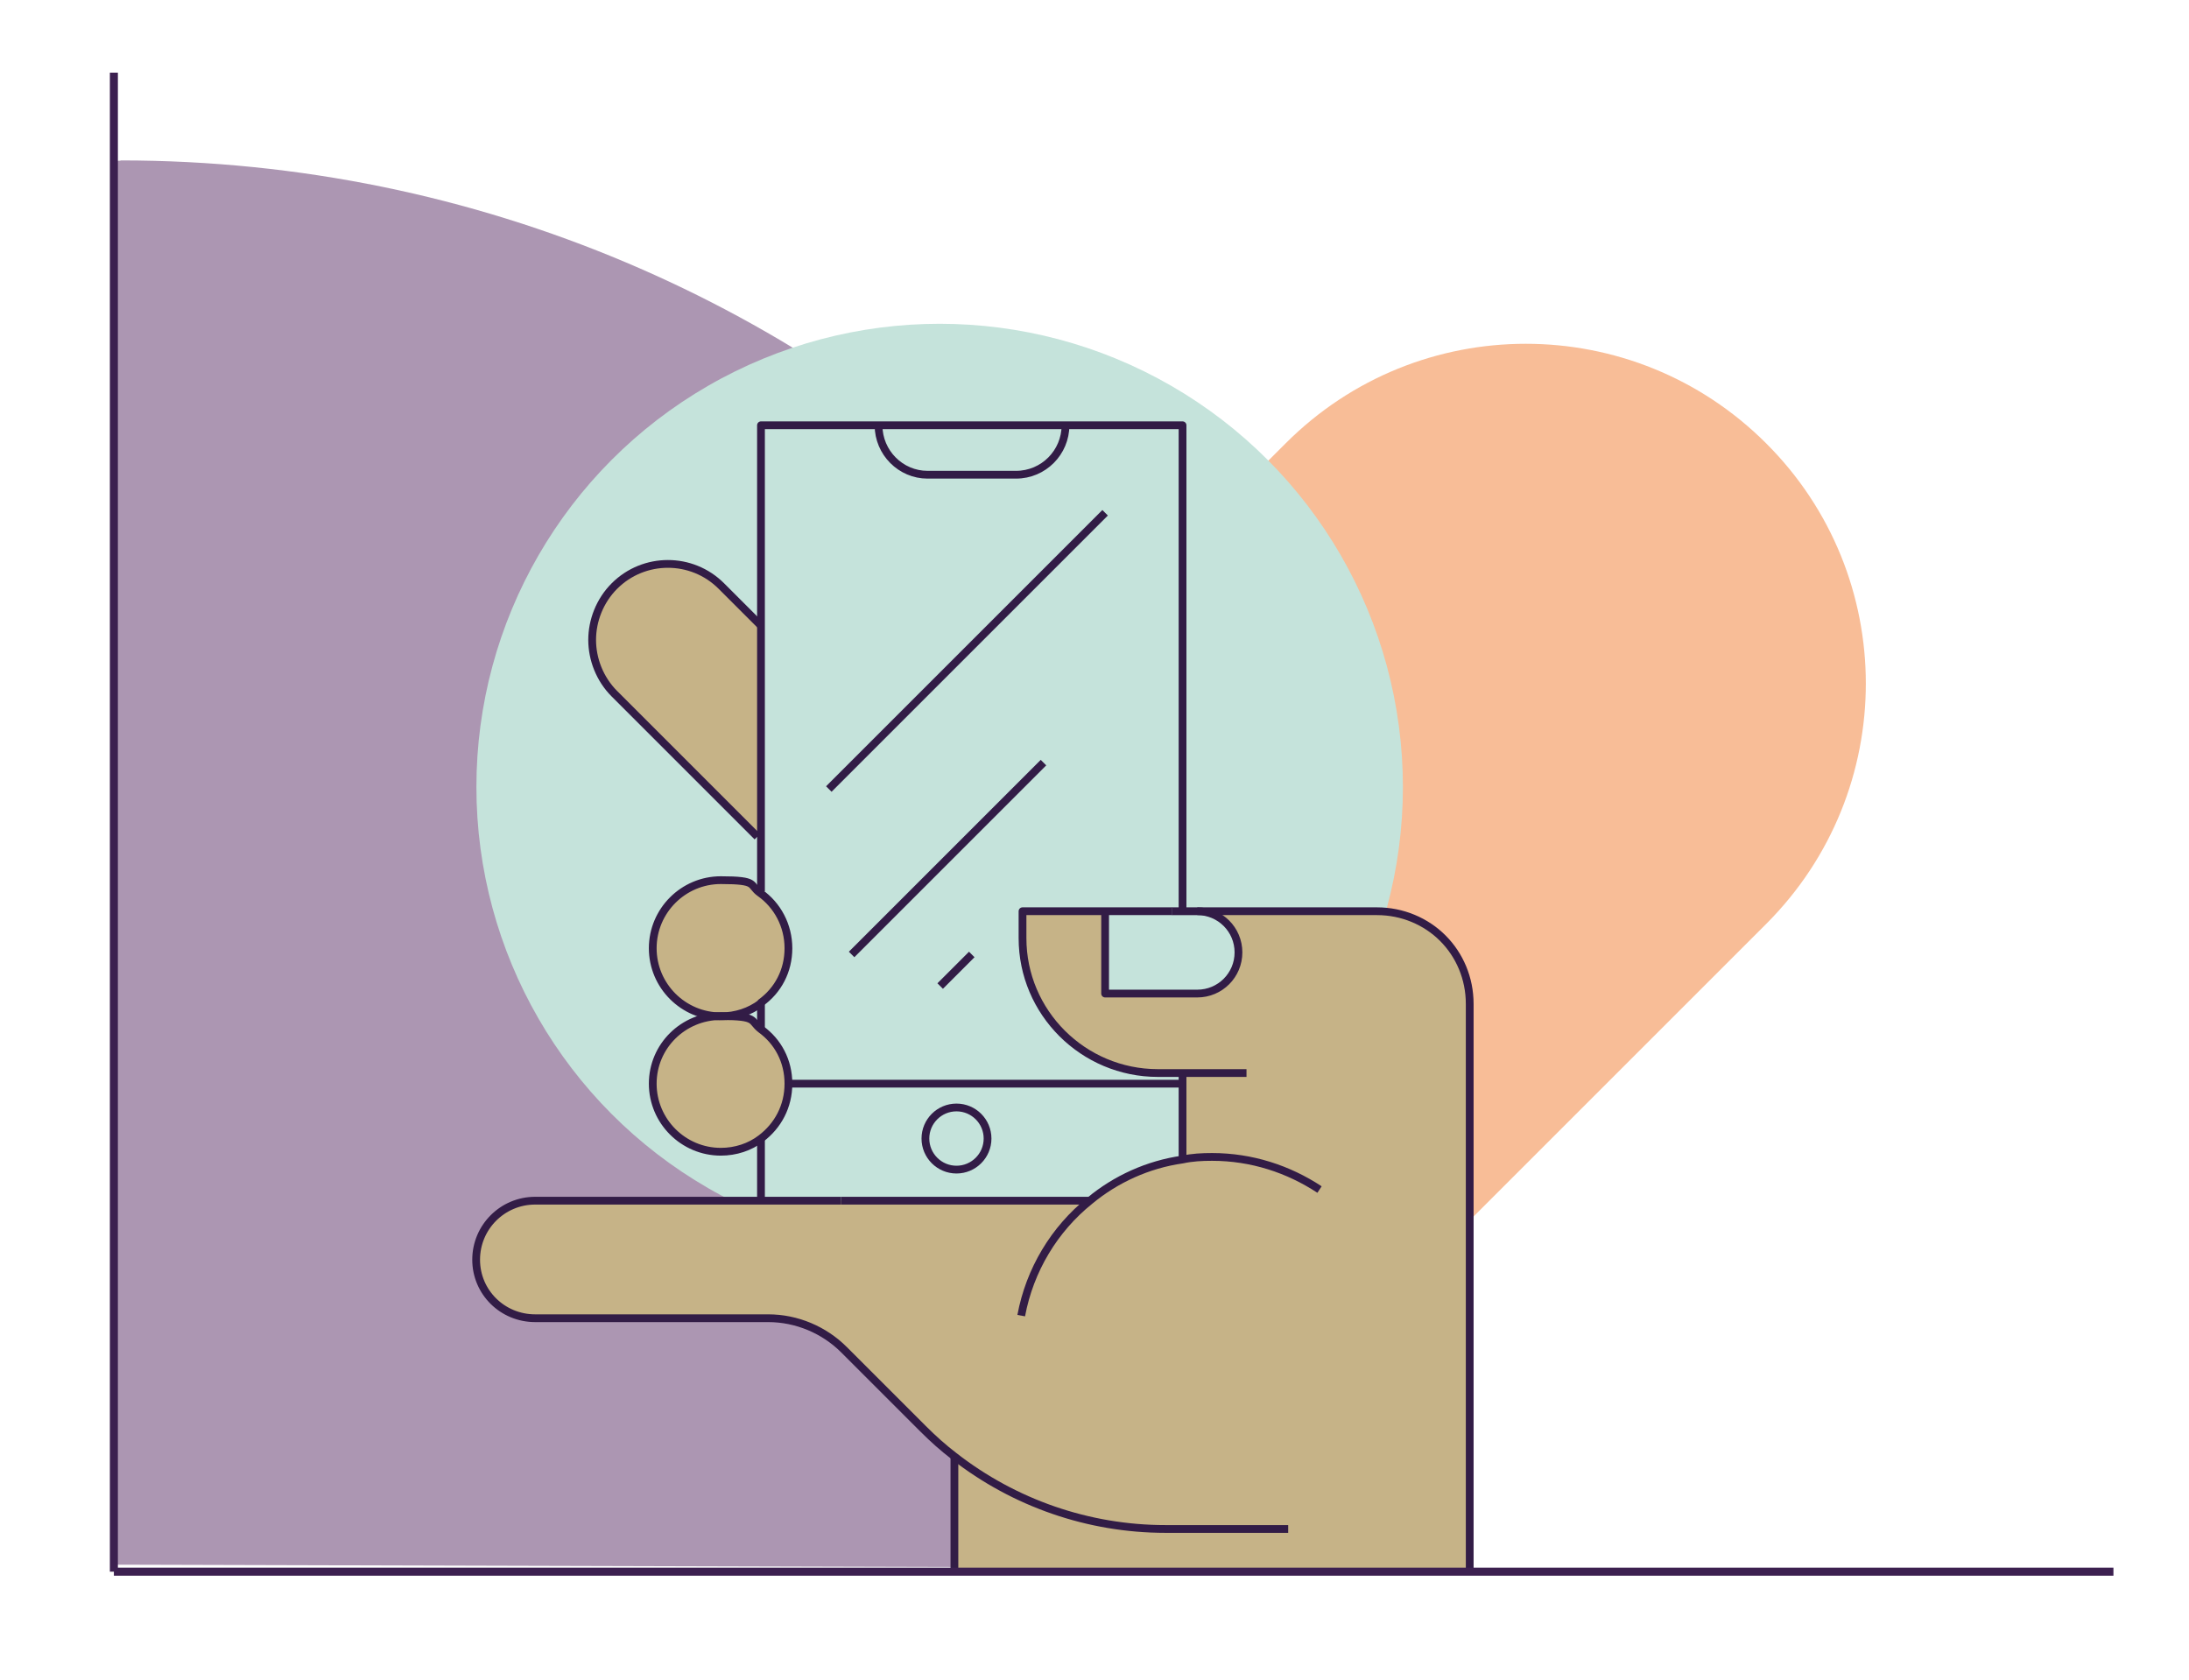 <?xml version="1.0" encoding="UTF-8" standalone="no"?>
<svg xmlns="http://www.w3.org/2000/svg" enable-background="new 0 0 845.36 648.85" viewBox="0 0 845.36 648.85">
  <path d="m510.58 528.36 171.5-171.5c51.3-51.3 51.3-134.4 0-185.6-51.3-51.3-134.4-51.3-185.6 0l-356.8 356.8" fill="#f8bd97"/>
  <path d="m46.58 62.06c-.9 0-1.7.1-2.5.1v542.2l503.9 1.4v-42.4c0-276.9-224.5-501.4-501.4-501.4z" fill="#ac96b2"/>
  <circle cx="362.88" cy="303.96" fill="#c5e3db" r="178.9"/>
  <path d="m456.68 418.56v-4.1h-9.6c-28.9 0-52.3-23.4-52.3-52.1v-10.4h32v31.8h35.6c8.8 0 15.9-7.1 15.9-15.9s-7.1-15.9-15.9-15.9h69.4c9.8 0 18.9 3.9 25.4 10.4s10.4 15.5 10.4 25.4v219.3h-199.1v-44.6c-4.3-3.3-8.1-6.7-12-10.6l-30.5-30.5c-7.7-7.7-18.3-12.2-29.3-12.2h-90c-12.6 0-22.8-10.2-22.8-22.6s10.2-22.8 22.8-22.8h214.2c10-8.3 22.4-14 35.8-15.9z" fill="#c6b387"/>
  <path d="m293.48 344.86c6.7 4.7 11 12.6 11 21.4s-4.1 16.3-10.6 21v.2c-4.3 3.3-9.8 5.1-15.5 5.1-14.5 0-26.3-11.8-26.3-26.3s11.8-26.3 26.3-26.3 10.8 1.8 15.1 4.9z" fill="#c6b387"/>
  <path d="m293.88 397.56c6.5 4.7 10.6 12.2 10.6 21s-4.1 16.3-10.6 21.2c-4.3 3.3-9.8 5.1-15.5 5.1-14.5 0-26.3-11.8-26.3-26.3s11.8-26.1 26.3-26.1 11.2 1.8 15.5 5.1z" fill="#c6b387"/>
  <path d="m293.88 241.66v81.4h-1.4l-55.2-55.2c-5.7-5.7-8.6-13.2-8.6-20.8s2.9-15.1 8.6-20.8c11.4-11.4 29.9-11.4 41.3 0l15.3 15.3z" fill="#c6b387"/>
  <g fill="none" stroke-linejoin="round">
    <path d="m293.88 397.56v-10.2" stroke="#321c46" stroke-width="3"/>
    <path d="m324.78 463.76h44.6 51.5" stroke="#321c46" stroke-width="3"/>
    <path d="m293.88 439.76v24" stroke="#321c46" stroke-width="3"/>
    <path d="m456.68 447.66v-29.1-4.1" stroke="#321c46" stroke-width="3"/>
    <path d="m293.88 344.26v-21.2-81.4-77.4h45.4 72.2 45.2v187.7" stroke="#321c46" stroke-width="3"/>
    <path d="m293.88 241.66-15.3-15.3c-11.4-11.4-29.9-11.4-41.3 0-5.7 5.7-8.6 13.4-8.6 20.8s2.9 15.1 8.6 20.8l55.2 55.2" stroke="#321c46" stroke-width="3"/>
    <path d="m293.48 344.86c6.7 4.7 11 12.6 11 21.4s-4.1 16.3-10.6 21v.2c-4.3 3.3-9.8 5.1-15.5 5.1-14.5 0-26.3-11.8-26.3-26.3s11.8-26.3 26.3-26.3 10.8 1.8 15.1 4.9z" stroke="#321c46" stroke-width="3"/>
    <path d="m304.48 418.56c0 8.8-4.1 16.3-10.6 21.2-4.3 3.3-9.8 5.1-15.5 5.1-14.5 0-26.3-11.8-26.3-26.3s11.8-26.1 26.3-26.1 11.2 1.8 15.5 5.1c6.5 4.7 10.6 12.2 10.6 21z" stroke="#321c46" stroke-width="3"/>
    <path d="m324.78 463.76h-118.1c-12.6 0-22.8 10.2-22.8 22.8s10.2 22.6 22.8 22.6h90c11 0 21.6 4.5 29.3 12.2l30.5 30.5c3.9 3.9 7.7 7.3 12 10.6 23.2 18.1 51.9 28.1 81.6 28.1h47.4" stroke="#321c46" stroke-width="3"/>
    <path d="m462.38 351.96h69.4c9.8 0 18.9 3.9 25.4 10.4s10.4 15.5 10.4 25.4v219.3" stroke="#321c46" stroke-width="3"/>
    <path d="m481.38 414.46h-34.2c-28.9 0-52.3-23.4-52.3-52.1v-10.4h57.8" stroke="#321c46" stroke-width="3"/>
    <path d="m368.58 607.06v-44.6" stroke="#321c46" stroke-width="3"/>
    <path d="m426.78 351.96v31.8h35.6c8.8 0 15.9-7.1 15.9-15.9s-7.1-15.9-15.9-15.9h-9.8" stroke="#321c46" stroke-width="3"/>
    <path d="m394.38 508.16c3.3-17.7 12.8-33.4 26.5-44.4 10-8.3 22.4-14 35.8-15.9 3.7-.8 7.5-1 11.4-1 15.3 0 29.5 4.7 41.5 12.6" stroke="#321c46" stroke-width="3"/>
    <path d="m339.28 164.26c0 10.6 8.6 19.1 18.9 19.1h34.2c10.6 0 19.1-8.6 19.1-19.1" stroke="#321c46" stroke-width="3"/>
    <path d="m426.78 198.06-106.7 106.7" stroke="#321c46" stroke-width="3"/>
    <path d="m402.98 294.56-74.1 74.1" stroke="#321c46" stroke-width="3"/>
    <circle cx="369.38" cy="439.76" r="12" stroke="#321c46" stroke-width="3"/>
    <path d="m304.48 418.56h64.9 87.3" stroke="#321c46" stroke-width="3"/>
    <path d="m375.28 368.66-12.2 12.2" stroke="#321c46" stroke-width="3"/>
    <path d="m43.98 607.06h772.2" stroke="#3c2050" stroke-width="3.1"/>
    <path d="m43.98 607.06v-579" stroke="#3c2050" stroke-width="3.1"/>
  </g>
</svg>

